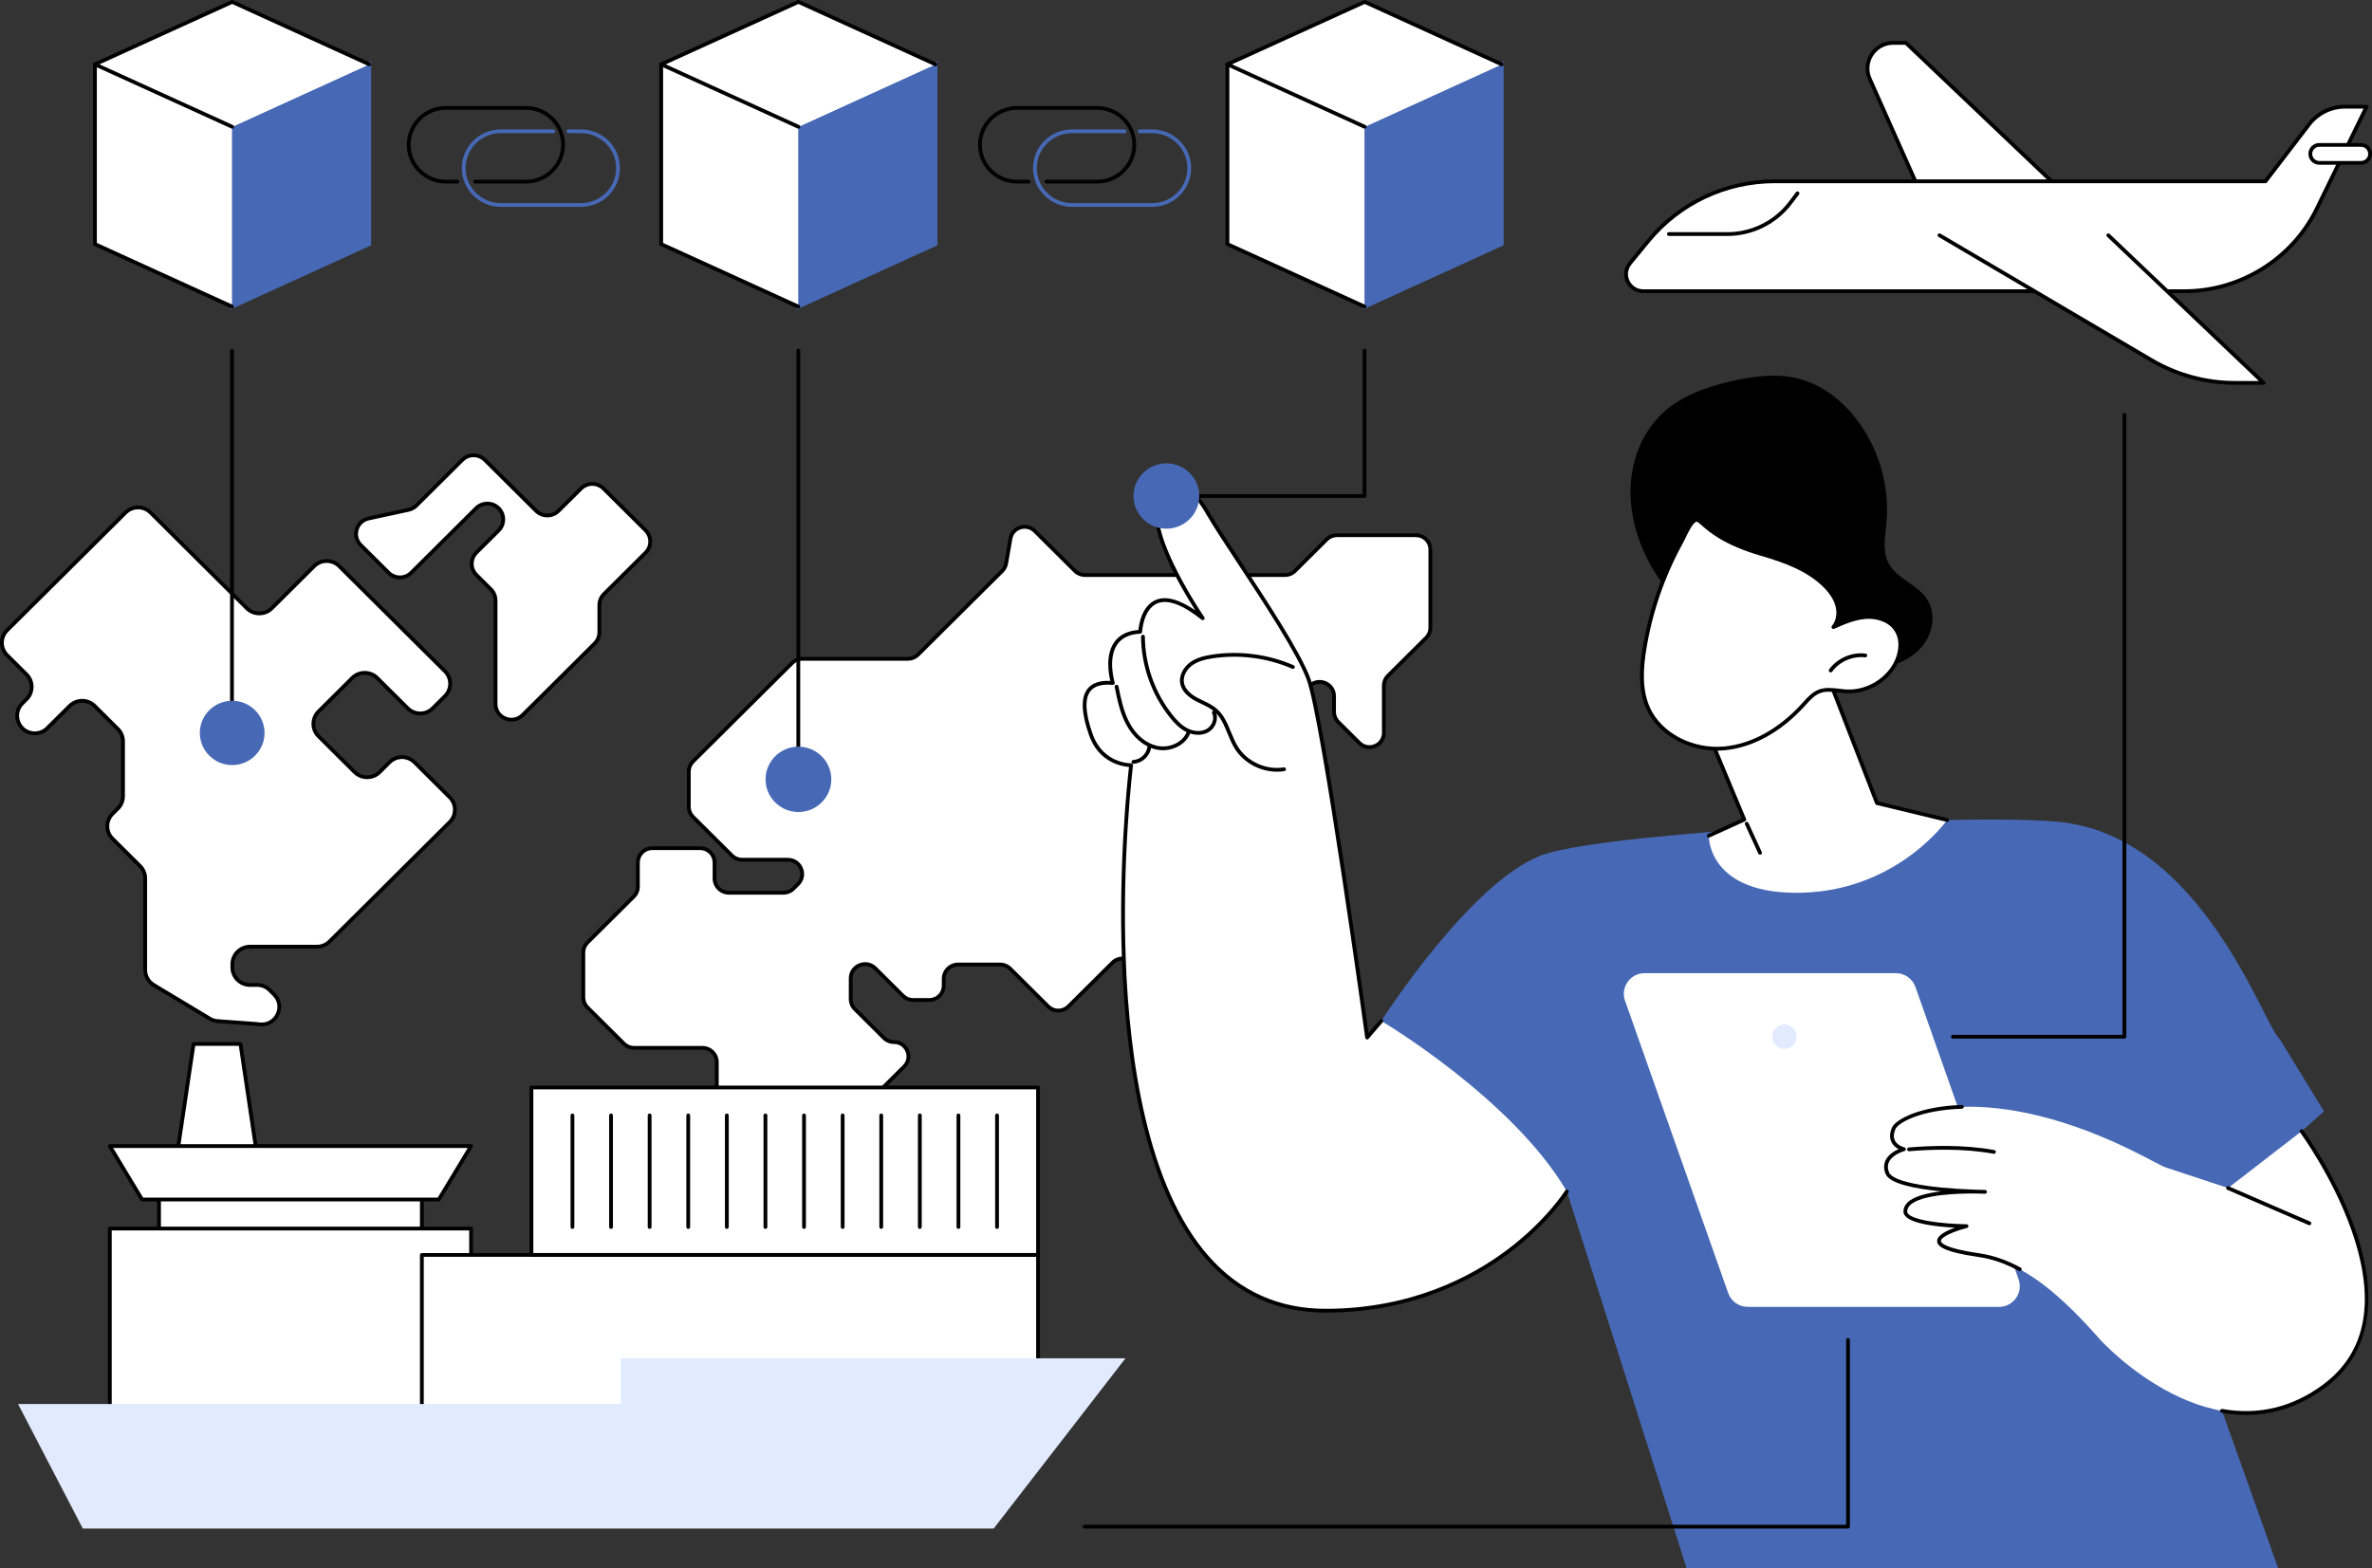 <svg width="502" height="332" viewBox="0 0 502 332" fill="none" xmlns="http://www.w3.org/2000/svg">
<rect x="0" y="0" width="502" height="332" fill="#333333" stroke="none"/>
<g clip-path="url(#clip0_258_3990)">
<path d="M299.669 113.295H282.929C282.122 113.295 281.347 113.615 280.777 114.183L274.08 120.839C273.509 121.407 272.735 121.726 271.926 121.726H229.632C228.825 121.726 228.049 121.407 227.48 120.839L218.996 112.407C217.251 110.672 214.261 111.614 213.843 114.032L212.94 119.25C212.834 119.867 212.536 120.434 212.093 120.877L194.292 138.569C193.721 139.137 192.947 139.456 192.14 139.456H169.795C168.988 139.456 168.212 139.776 167.641 140.344L146.664 161.192C146.093 161.76 145.772 162.529 145.772 163.331V170.78C145.772 171.582 146.093 172.353 146.664 172.921L154.898 181.105C155.47 181.673 156.244 181.992 157.05 181.992H166.717C169.43 181.992 170.788 185.252 168.869 187.159L167.929 188.093C167.358 188.661 166.584 188.979 165.777 188.979H154.265C152.584 188.979 151.22 187.624 151.22 185.953V182.573C151.22 180.902 149.857 179.547 148.176 179.547H138.044C136.362 179.547 134.999 180.902 134.999 182.573V187.673C134.999 188.474 134.678 189.245 134.106 189.812L124.343 199.516C123.771 200.084 123.45 200.853 123.45 201.655V211.132C123.45 211.934 123.771 212.705 124.343 213.271L132.049 220.931C132.621 221.498 133.394 221.818 134.201 221.818H148.654C150.335 221.818 151.699 223.173 151.699 224.844V231.524C151.699 232.326 152.02 233.097 152.589 233.663L158.761 239.797C159.332 240.364 159.653 241.134 159.653 241.936V258.748C159.653 260.419 161.017 261.774 162.698 261.774H166.96C167.767 261.774 168.543 261.455 169.112 260.887L183.629 246.458C184.2 245.89 184.521 245.121 184.521 244.319V233.813C184.521 233.011 184.843 232.24 185.414 231.673L191.363 225.76C193.281 223.853 191.923 220.593 189.209 220.593C188.402 220.593 187.626 220.274 187.057 219.706L180.931 213.618C180.36 213.05 180.038 212.28 180.038 211.477V207.11C180.038 204.414 183.318 203.064 185.237 204.969L191.098 210.795C191.669 211.362 192.443 211.682 193.252 211.682H196.678C198.359 211.682 199.723 210.327 199.723 208.656V207.197C199.723 205.526 201.086 204.171 202.767 204.171H211.642C212.449 204.171 213.224 204.49 213.796 205.058L221.823 213.037C223.012 214.218 224.941 214.218 226.129 213.037L235.444 203.779C236.632 202.598 238.561 202.598 239.75 203.779L248.48 212.456C250.399 214.363 253.679 213.013 253.679 210.316V205.074C253.679 204.273 254 203.502 254.571 202.935L280.029 177.633C280.6 177.065 280.921 176.296 280.921 175.492V163.003C280.921 161.332 279.558 159.977 277.877 159.977H273.246C271.565 159.977 270.201 158.622 270.201 156.951V153.37C270.201 152.568 270.523 151.797 271.094 151.231L277.132 145.229C279.05 143.322 282.331 144.672 282.331 147.368V150.686C282.331 151.488 282.652 152.259 283.223 152.827L287.679 157.256C289.597 159.162 292.877 157.813 292.877 155.115V145.158C292.877 144.357 293.198 143.585 293.77 143.018L301.828 135.008C302.4 134.44 302.721 133.671 302.721 132.867V116.316C302.721 114.645 301.358 113.29 299.676 113.29L299.669 113.295Z" fill="white"/>
<path d="M166.962 262.173H162.7C160.8 262.173 159.254 260.636 159.254 258.748V241.936C159.254 241.233 158.978 240.575 158.48 240.078L152.309 233.944C151.657 233.296 151.299 232.436 151.299 231.522V224.842C151.299 223.394 150.115 222.215 148.656 222.215H134.203C133.282 222.215 132.416 221.858 131.767 221.212L124.06 213.552C123.409 212.905 123.051 212.045 123.051 211.13V201.653C123.051 200.738 123.409 199.879 124.06 199.231L133.824 189.527C134.324 189.03 134.598 188.371 134.598 187.669V182.569C134.598 180.681 136.144 179.144 138.044 179.144H148.176C150.076 179.144 151.622 180.681 151.622 182.569V185.949C151.622 187.397 152.807 188.576 154.265 188.576H165.778C166.484 188.576 167.147 188.302 167.647 187.807L168.587 186.872C169.357 186.107 169.576 185.011 169.16 184.01C168.744 183.01 167.807 182.388 166.718 182.388H157.051C156.131 182.388 155.266 182.032 154.614 181.384L146.38 173.201C145.728 172.553 145.371 171.693 145.371 170.779V163.329C145.371 162.415 145.728 161.555 146.38 160.908L167.356 140.059C168.008 139.411 168.873 139.055 169.793 139.055H192.139C192.845 139.055 193.508 138.781 194.008 138.286L211.808 120.594C212.197 120.208 212.451 119.72 212.544 119.183L213.447 113.965C213.67 112.679 214.55 111.675 215.8 111.282C217.052 110.886 218.352 111.202 219.279 112.125L227.763 120.558C228.254 121.046 228.935 121.327 229.632 121.327H271.927C272.633 121.327 273.296 121.053 273.796 120.558L280.491 113.901C281.143 113.254 282.008 112.898 282.928 112.898H299.668C301.568 112.898 303.114 114.435 303.114 116.323V132.874C303.114 133.789 302.756 134.649 302.104 135.296L294.046 143.306C293.546 143.803 293.272 144.462 293.272 145.164V155.12C293.272 156.532 292.456 157.744 291.145 158.284C289.833 158.825 288.393 158.54 287.389 157.542L282.933 153.114C282.282 152.466 281.924 151.606 281.924 150.692V147.374C281.924 146.29 281.3 145.362 280.292 144.946C279.286 144.532 278.182 144.75 277.412 145.516L271.374 151.517C270.875 152.014 270.6 152.673 270.6 153.375V156.956C270.6 158.404 271.784 159.583 273.243 159.583H277.873C279.774 159.583 281.32 161.12 281.32 163.008V175.497C281.32 176.412 280.962 177.272 280.31 177.919L254.853 203.222C254.353 203.719 254.079 204.378 254.079 205.08V210.319C254.079 211.731 253.263 212.944 251.95 213.485C250.638 214.026 249.2 213.741 248.194 212.743L239.463 204.066C238.965 203.569 238.301 203.296 237.594 203.296C236.888 203.296 236.225 203.57 235.725 204.066L226.411 213.324C225.759 213.971 224.894 214.327 223.974 214.327C223.054 214.327 222.187 213.969 221.537 213.324L213.509 205.345C213.009 204.849 212.347 204.576 211.64 204.576H202.766C201.309 204.576 200.123 205.753 200.123 207.202V208.661C200.123 210.55 198.577 212.086 196.676 212.086H193.25C192.33 212.086 191.465 211.731 190.814 211.083L184.952 205.258C184.182 204.492 183.078 204.274 182.072 204.688C181.066 205.102 180.44 206.032 180.44 207.115V211.482C180.44 212.184 180.716 212.843 181.214 213.34L187.34 219.428C187.84 219.926 188.503 220.198 189.209 220.198C190.629 220.198 191.85 221.009 192.392 222.313C192.936 223.617 192.65 225.049 191.646 226.047L185.697 231.959C185.197 232.456 184.923 233.115 184.923 233.817V244.323C184.923 245.237 184.566 246.097 183.914 246.745L169.397 261.173C168.746 261.821 167.88 262.177 166.96 262.177L166.962 262.173ZM138.042 179.942C136.585 179.942 135.399 181.12 135.399 182.569V187.669C135.399 188.583 135.041 189.443 134.39 190.091L124.626 199.795C124.128 200.29 123.852 200.951 123.852 201.653V211.13C123.852 211.832 124.128 212.491 124.626 212.988L132.332 220.648C132.831 221.145 133.495 221.417 134.202 221.417H148.654C150.555 221.417 152.101 222.953 152.101 224.842V231.522C152.101 232.224 152.376 232.883 152.875 233.38L159.046 239.514C159.698 240.161 160.055 241.021 160.055 241.936V258.748C160.055 260.195 161.24 261.375 162.698 261.375H166.96C167.667 261.375 168.329 261.101 168.83 260.605L183.346 246.177C183.844 245.682 184.12 245.021 184.12 244.319V233.813C184.12 232.899 184.478 232.039 185.13 231.391L191.078 225.479C191.848 224.713 192.068 223.616 191.651 222.616C191.235 221.616 190.299 220.994 189.211 220.994C188.291 220.994 187.424 220.638 186.774 219.991L180.648 213.902C179.997 213.255 179.639 212.395 179.639 211.48V207.114C179.639 205.702 180.455 204.488 181.767 203.948C183.08 203.407 184.52 203.692 185.524 204.69L191.385 210.515C191.885 211.012 192.548 211.284 193.254 211.284H196.68C198.137 211.284 199.323 210.107 199.323 208.657V207.199C199.323 205.31 200.869 203.774 202.769 203.774H211.644C212.564 203.774 213.429 204.129 214.081 204.777L222.108 212.756C222.609 213.253 223.271 213.525 223.978 213.525C224.684 213.525 225.347 213.251 225.847 212.756L235.161 203.498C235.813 202.85 236.678 202.495 237.598 202.495C238.518 202.495 239.383 202.852 240.035 203.498L248.765 212.175C249.536 212.941 250.64 213.159 251.646 212.745C252.651 212.331 253.277 211.401 253.277 210.317V205.078C253.277 204.164 253.635 203.304 254.287 202.656L279.744 177.353C280.243 176.856 280.518 176.198 280.518 175.496V163.007C280.518 161.559 279.334 160.38 277.875 160.38H273.244C271.344 160.38 269.798 158.843 269.798 156.954V153.373C269.798 152.459 270.156 151.599 270.808 150.951L276.846 144.95C277.852 143.952 279.29 143.667 280.602 144.208C281.915 144.748 282.731 145.96 282.731 147.374V150.692C282.731 151.394 283.006 152.052 283.505 152.549L287.96 156.978C288.73 157.744 289.835 157.961 290.84 157.548C291.846 157.134 292.472 156.203 292.472 155.122V145.166C292.472 144.251 292.83 143.39 293.482 142.744L301.54 134.734C302.039 134.237 302.314 133.578 302.314 132.876V116.325C302.314 114.877 301.13 113.698 299.671 113.698H282.931C282.225 113.698 281.562 113.972 281.062 114.467L274.367 121.124C273.715 121.771 272.85 122.127 271.93 122.127H229.636C228.729 122.127 227.84 121.761 227.199 121.124L218.715 112.691C218.003 111.984 217.005 111.741 216.047 112.045C215.086 112.348 214.413 113.118 214.241 114.103L213.338 119.32C213.217 120.023 212.885 120.659 212.378 121.162L194.577 138.854C193.926 139.502 193.06 139.857 192.141 139.857H169.795C169.089 139.857 168.426 140.131 167.926 140.627L146.95 161.475C146.451 161.972 146.176 162.631 146.176 163.333V170.782C146.176 171.484 146.451 172.143 146.95 172.64L155.184 180.824C155.682 181.319 156.346 181.593 157.053 181.593H166.719C168.14 181.593 169.361 182.404 169.905 183.708C170.449 185.013 170.162 186.444 169.158 187.442L168.218 188.376C167.566 189.024 166.701 189.38 165.781 189.38H154.269C152.369 189.38 150.823 187.843 150.823 185.954V182.575C150.823 181.125 149.638 179.948 148.18 179.948H138.048L138.042 179.942Z" fill="black"/>
<path d="M95.177 168.77L87.72 161.359C86.262 159.91 83.894 159.91 82.436 161.359L80.338 163.444C78.88 164.893 76.514 164.893 75.054 163.444L67.423 155.857C65.964 154.407 65.964 152.054 67.423 150.605L74.552 143.518C76.011 142.069 78.378 142.069 79.837 143.518L86.294 149.937C87.753 151.387 90.12 151.387 91.579 149.937L94.178 147.354C95.636 145.904 95.636 143.553 94.178 142.101L71.783 119.843C70.325 118.393 67.957 118.393 66.499 119.843L57.524 128.763C56.066 130.213 53.698 130.213 52.24 128.763L31.858 108.506C30.4 107.056 28.034 107.056 26.574 108.506L1.496 133.433C0.038 134.883 0.038 137.236 1.496 138.685L5.607 142.771C7.065 144.22 7.065 146.573 5.607 148.023L4.731 148.894C2.376 151.234 4.044 155.233 7.372 155.233C8.363 155.233 9.314 154.841 10.013 154.144L14.748 149.438C16.206 147.989 18.572 147.989 20.032 149.438L24.935 154.311C25.636 155.008 26.03 155.953 26.03 156.936V168.533C26.03 169.518 25.636 170.463 24.935 171.158L23.807 172.279C22.349 173.729 22.349 176.08 23.807 177.531L29.631 183.32C30.332 184.017 30.727 184.962 30.727 185.945V205.321C30.727 206.622 31.411 207.827 32.53 208.5L44.387 215.626C44.891 215.929 45.459 216.108 46.045 216.152L54.211 216.752L54.928 216.836C58.448 217.248 60.514 213.012 58.008 210.523L57.068 209.588C56.367 208.892 55.416 208.5 54.426 208.5H52.917C50.852 208.5 49.181 206.836 49.181 204.786V204.109C49.181 202.059 50.852 200.396 52.917 200.396H67.092C68.083 200.396 69.034 200.004 69.735 199.307L95.178 174.019C96.637 172.569 96.637 170.218 95.178 168.767L95.177 168.77Z" fill="white"/>
<path d="M55.387 217.266C55.221 217.266 55.053 217.257 54.881 217.237L54.164 217.153L46.014 216.553C45.368 216.506 44.733 216.304 44.178 215.971L32.321 208.844C31.088 208.104 30.324 206.756 30.324 205.325V185.949C30.324 185.064 29.977 184.233 29.347 183.605L23.523 177.816C21.909 176.212 21.909 173.603 23.523 172L24.651 170.878C25.28 170.253 25.627 169.42 25.627 168.534V156.938C25.627 156.053 25.28 155.222 24.651 154.594L19.748 149.721C18.448 148.429 16.331 148.429 15.031 149.721L10.296 154.427C9.515 155.204 8.475 155.632 7.37 155.632C5.666 155.632 4.2 154.659 3.546 153.092C2.893 151.526 3.238 149.808 4.444 148.609L5.321 147.738C6.62 146.447 6.62 144.344 5.321 143.05L1.21 138.967C0.429 138.19 -0.002 137.158 -0.002 136.058C-0.002 134.959 0.429 133.927 1.21 133.15L26.288 108.225C27.069 107.448 28.108 107.02 29.214 107.02C30.32 107.02 31.359 107.448 32.14 108.225L52.521 128.482C53.821 129.774 55.937 129.774 57.238 128.482L66.213 119.562C67.826 117.958 70.453 117.96 72.065 119.562L94.46 141.82C96.073 143.424 96.073 146.033 94.46 147.637L91.859 150.222C91.077 150.998 90.039 151.426 88.933 151.426C87.826 151.426 86.788 150.998 86.007 150.222L79.549 143.803C78.919 143.177 78.081 142.833 77.19 142.833C76.3 142.833 75.462 143.177 74.832 143.803L67.702 150.889C66.403 152.181 66.403 154.284 67.702 155.576L75.336 163.163C76.635 164.454 78.751 164.456 80.051 163.163L82.148 161.078C83.761 159.474 86.386 159.474 88 161.078L95.456 168.489C97.07 170.093 97.07 172.704 95.456 174.305L70.013 199.594C69.232 200.37 68.192 200.798 67.087 200.798H52.912C51.074 200.798 49.577 202.286 49.577 204.113V204.788C49.577 206.615 51.074 208.102 52.912 208.102H54.421C55.528 208.102 56.566 208.53 57.347 209.307L58.287 210.241C59.552 211.499 59.866 213.344 59.085 214.944C58.38 216.39 56.961 217.264 55.382 217.264L55.387 217.266ZM17.391 147.952C18.45 147.952 19.511 148.353 20.317 149.155L25.22 154.028C26.001 154.805 26.432 155.837 26.432 156.936V168.533C26.432 169.632 26.001 170.664 25.22 171.441L24.092 172.562C23.462 173.188 23.116 174.021 23.116 174.906C23.116 175.791 23.462 176.624 24.092 177.25L29.917 183.039C30.698 183.816 31.129 184.848 31.129 185.947V205.323C31.129 206.475 31.746 207.562 32.739 208.159L44.596 215.285C45.043 215.553 45.554 215.715 46.074 215.753L54.241 216.353L54.976 216.439C56.712 216.638 57.866 215.617 58.366 214.592C58.866 213.567 58.959 212.032 57.723 210.804L56.783 209.869C56.163 209.253 55.303 208.899 54.425 208.899H52.916C50.634 208.899 48.778 207.054 48.778 204.786V204.111C48.778 201.843 50.634 199.998 52.916 199.998H67.091C67.982 199.998 68.82 199.654 69.449 199.028L94.892 173.739C96.192 172.448 96.192 170.345 94.892 169.052L87.436 161.64C86.136 160.349 84.019 160.349 82.719 161.64L80.622 163.725C79.841 164.501 78.802 164.93 77.696 164.93C76.59 164.93 75.551 164.501 74.77 163.725L67.136 156.138C65.523 154.534 65.523 151.925 67.136 150.322L74.266 143.235C75.047 142.459 76.086 142.031 77.192 142.031C78.298 142.031 79.337 142.459 80.118 143.235L86.576 149.654C87.206 150.28 88.044 150.625 88.934 150.625C89.825 150.625 90.663 150.28 91.293 149.654L93.894 147.069C95.193 145.777 95.193 143.674 93.894 142.383L71.499 120.124C70.199 118.832 68.084 118.832 66.782 120.124L57.807 129.045C56.192 130.648 53.567 130.647 51.956 129.045L31.574 108.787C30.274 107.495 28.159 107.495 26.859 108.787L1.78 133.714C1.15 134.34 0.803 135.173 0.803 136.058C0.803 136.944 1.15 137.776 1.78 138.402L5.89 142.486C7.504 144.09 7.504 146.7 5.89 148.302L5.014 149.173C4.043 150.138 3.765 151.523 4.291 152.785C4.817 154.048 5.998 154.832 7.372 154.832C8.263 154.832 9.101 154.487 9.731 153.861L14.465 149.155C15.272 148.353 16.333 147.952 17.391 147.952Z" fill="black"/>
<path d="M136.632 112.27L127.715 103.408C126.403 102.104 124.275 102.104 122.962 103.408L118.207 108.134C116.895 109.438 114.767 109.438 113.454 108.134L102.603 97.349C101.29 96.044 99.162 96.044 97.85 97.349L88.121 107.018C87.665 107.472 87.088 107.784 86.46 107.92L78.009 109.749C75.411 110.311 74.468 113.506 76.347 115.375L82.258 121.249C83.57 122.553 85.699 122.553 87.011 121.249L100.765 107.579C102.077 106.274 104.205 106.274 105.518 107.579C106.83 108.883 106.83 110.999 105.518 112.303L100.819 116.973C99.507 118.277 99.507 120.393 100.819 121.697L103.886 124.745C104.516 125.371 104.87 126.222 104.87 127.107V148.999C104.87 151.974 108.489 153.466 110.607 151.361L125.863 136.198C126.492 135.572 126.847 134.721 126.847 133.836V128.103C126.847 127.218 127.201 126.367 127.83 125.741L136.632 116.993C137.944 115.688 137.944 113.573 136.632 112.269V112.27Z" fill="white"/>
<path d="M108.254 152.751C107.766 152.751 107.27 152.655 106.79 152.457C105.357 151.867 104.466 150.543 104.466 149.001V127.109C104.466 126.323 104.158 125.585 103.599 125.03L100.533 121.982C99.823 121.276 99.43 120.336 99.43 119.337C99.43 118.337 99.821 117.399 100.533 116.692L105.231 112.022C105.79 111.467 106.098 110.728 106.098 109.943C106.098 109.157 105.79 108.419 105.231 107.864C104.673 107.309 103.93 107.002 103.139 107.002C102.349 107.002 101.606 107.309 101.048 107.864L87.294 121.534C85.826 122.991 83.441 122.992 81.971 121.534L76.061 115.659C75.073 114.676 74.718 113.295 75.112 111.962C75.506 110.629 76.555 109.656 77.923 109.36L86.374 107.532C86.929 107.412 87.436 107.136 87.838 106.737L97.567 97.067C99.034 95.609 101.422 95.609 102.889 97.067L113.741 107.853C114.299 108.408 115.042 108.715 115.833 108.715C116.623 108.715 117.366 108.408 117.924 107.853L122.679 103.127C124.147 101.67 126.532 101.67 128.002 103.127L136.918 111.989C137.629 112.695 138.021 113.635 138.021 114.634C138.021 115.634 137.63 116.572 136.918 117.279L128.117 126.028C127.558 126.583 127.25 127.321 127.25 128.107V133.84C127.25 134.839 126.859 135.777 126.147 136.485L110.891 151.646C110.161 152.372 109.223 152.751 108.254 152.751ZM103.139 106.202C104.145 106.202 105.089 106.59 105.801 107.298C106.511 108.003 106.903 108.943 106.903 109.943C106.903 110.942 106.513 111.88 105.801 112.588L101.102 117.258C100.544 117.813 100.235 118.551 100.235 119.337C100.235 120.122 100.544 120.861 101.102 121.416L104.169 124.464C104.879 125.169 105.271 126.109 105.271 127.109V149.001C105.271 150.213 105.97 151.254 107.098 151.719C108.225 152.183 109.46 151.938 110.324 151.08L125.58 135.919C126.138 135.363 126.447 134.625 126.447 133.84V128.107C126.447 127.107 126.837 126.169 127.549 125.462L136.351 116.713C136.909 116.158 137.218 115.42 137.218 114.634C137.218 113.849 136.909 113.11 136.351 112.555L127.434 103.693C126.281 102.546 124.402 102.546 123.249 103.693L118.494 108.419C117.784 109.125 116.838 109.515 115.833 109.515C114.827 109.515 113.883 109.126 113.171 108.419L102.32 97.633C101.761 97.078 101.018 96.772 100.228 96.772C99.438 96.772 98.695 97.078 98.136 97.633L88.407 107.303C87.896 107.811 87.254 108.159 86.547 108.314L78.096 110.142C77.021 110.375 76.196 111.14 75.886 112.189C75.575 113.237 75.855 114.324 76.632 115.097L82.543 120.971C83.696 122.118 85.573 122.118 86.728 120.971L100.482 107.301C101.192 106.596 102.137 106.206 103.143 106.206L103.139 106.202Z" fill="black"/>
<path d="M49.095 155.205C48.872 155.205 48.693 155.028 48.693 154.806V74.212C48.693 73.991 48.874 73.813 49.095 73.813C49.316 73.813 49.496 73.991 49.496 74.212V154.806C49.496 155.028 49.318 155.205 49.095 155.205Z" fill="black"/>
<path d="M53.699 159.679C56.216 157.177 56.216 153.119 53.699 150.617C51.181 148.115 47.099 148.115 44.581 150.617C42.063 153.119 42.063 157.177 44.581 159.679C47.099 162.181 51.181 162.181 53.699 159.679Z" fill="#4769B5"/>
<path d="M49.14 161.954C45.363 161.954 42.291 158.901 42.291 155.147C42.291 151.394 45.363 148.341 49.14 148.341C52.916 148.341 55.988 151.394 55.988 155.147C55.988 158.901 52.916 161.954 49.14 161.954ZM49.14 149.139C45.807 149.139 43.094 151.835 43.094 155.147C43.094 158.46 45.807 161.156 49.14 161.156C52.473 161.156 55.185 158.46 55.185 155.147C55.185 151.835 52.473 149.139 49.14 149.139Z" fill="#4769B5"/>
<path d="M168.954 167.304C168.732 167.304 168.553 167.127 168.553 166.905V74.212C168.553 73.991 168.732 73.813 168.954 73.813C169.177 73.813 169.356 73.991 169.356 74.212V166.905C169.356 167.127 169.177 167.304 168.954 167.304Z" fill="black"/>
<path d="M175.451 166.026C176.031 162.475 173.605 159.128 170.031 158.552C166.458 157.975 163.091 160.387 162.511 163.938C161.931 167.49 164.358 170.836 167.931 171.413C171.504 171.989 174.871 169.578 175.451 166.026Z" fill="#4769B5"/>
<path d="M168.976 171.889C165.139 171.889 162.018 168.787 162.018 164.973C162.018 161.16 165.139 158.057 168.976 158.057C172.812 158.057 175.934 161.16 175.934 164.973C175.934 168.787 172.812 171.889 168.976 171.889ZM168.976 158.857C165.582 158.857 162.823 161.601 162.823 164.973C162.823 168.346 165.582 171.089 168.976 171.089C172.369 171.089 175.129 168.346 175.129 164.973C175.129 161.601 172.369 158.857 168.976 158.857Z" fill="#4769B5"/>
<path d="M288.771 105.4H248.346C248.123 105.4 247.944 105.222 247.944 105.001C247.944 104.78 248.123 104.602 248.346 104.602H288.369V74.212C288.369 73.991 288.548 73.813 288.771 73.813C288.994 73.813 289.173 73.991 289.173 74.212V105.001C289.173 105.222 288.994 105.4 288.771 105.4Z" fill="black"/>
<path d="M78.141 51.676L49.139 64.894V26.839L78.141 13.619V51.676Z" fill="#4769B5"/>
<path d="M48.737 65.518V26.584L78.543 12.997V51.932L48.737 65.518ZM49.54 27.095V64.272L77.738 51.418V14.242L49.54 27.095Z" fill="#4769B5"/>
<path d="M49.095 64.894L20.095 51.676V13.619L49.095 26.839V64.894Z" fill="white"/>
<path d="M49.139 0.399L20.095 13.619L49.139 26.839L78.141 13.619L49.139 0.399Z" fill="white"/>
<path d="M49.095 64.894L20.095 51.676V13.619L49.095 64.894Z" fill="white"/>
<path d="M49.095 65.295C49.039 65.295 48.982 65.284 48.927 65.259L19.925 52.039C19.783 51.973 19.691 51.832 19.691 51.676V13.619C19.691 13.398 19.87 13.22 20.093 13.22C20.316 13.22 20.494 13.398 20.494 13.619V51.418L49.261 64.531C49.464 64.624 49.552 64.862 49.459 65.061C49.391 65.208 49.245 65.293 49.093 65.293L49.095 65.295Z" fill="black"/>
<path d="M78.141 13.619L49.139 0.399L20.095 13.619L49.139 26.839L78.141 13.619Z" fill="white"/>
<path d="M49.139 27.238C49.083 27.238 49.026 27.228 48.973 27.202L19.927 13.982C19.785 13.917 19.691 13.775 19.691 13.619C19.691 13.463 19.783 13.322 19.927 13.256L48.971 0.036C49.077 -0.013 49.199 -0.011 49.305 0.036L78.308 13.256C78.51 13.349 78.598 13.587 78.505 13.786C78.412 13.988 78.174 14.075 77.972 13.982L49.139 0.838L21.06 13.619L49.307 26.477C49.51 26.569 49.597 26.805 49.506 27.006C49.438 27.153 49.292 27.24 49.141 27.24L49.139 27.238Z" fill="black"/>
<path d="M197.978 51.676L168.976 64.894V26.839L197.978 13.619V51.676Z" fill="#4769B5"/>
<path d="M168.574 65.518V26.584L198.38 12.997V51.932L168.574 65.518ZM169.377 27.095V64.272L197.575 51.418V14.242L169.377 27.095Z" fill="#4769B5"/>
<path d="M168.934 64.894L139.932 51.676V13.619L168.934 26.839V64.894Z" fill="white"/>
<path d="M168.976 0.399L139.932 13.619L168.976 26.839L197.978 13.619L168.976 0.399Z" fill="white"/>
<path d="M168.934 64.894L139.932 51.676V13.619L168.934 64.894Z" fill="white"/>
<path d="M168.934 65.295C168.878 65.295 168.821 65.284 168.766 65.259L139.764 52.039C139.622 51.973 139.53 51.832 139.53 51.676V13.619C139.53 13.398 139.709 13.22 139.932 13.22C140.155 13.22 140.333 13.398 140.333 13.619V51.418L169.102 64.531C169.305 64.624 169.392 64.862 169.299 65.061C169.232 65.208 169.086 65.293 168.934 65.293V65.295Z" fill="black"/>
<path d="M197.978 13.619L168.976 0.399L139.932 13.619L168.976 26.839L197.978 13.619Z" fill="white"/>
<path d="M168.976 27.238C168.92 27.238 168.863 27.228 168.81 27.202L139.766 13.982C139.623 13.917 139.53 13.775 139.53 13.619C139.53 13.463 139.622 13.322 139.766 13.256L168.808 0.036C168.914 -0.013 169.036 -0.011 169.142 0.036L198.145 13.256C198.347 13.349 198.435 13.587 198.342 13.786C198.249 13.988 198.011 14.075 197.809 13.982L168.976 0.838L140.897 13.619L169.144 26.477C169.347 26.569 169.434 26.805 169.343 27.006C169.276 27.153 169.129 27.24 168.978 27.24L168.976 27.238Z" fill="black"/>
<path d="M317.815 51.676L288.812 64.894V26.839L317.815 13.619V51.676Z" fill="#4769B5"/>
<path d="M288.411 65.518V26.584L318.217 12.997V51.932L288.411 65.518ZM289.216 27.095V64.272L317.413 51.418V14.242L289.216 27.095Z" fill="#4769B5"/>
<path d="M288.771 64.894L259.769 51.676V13.619L288.771 26.839V64.894Z" fill="white"/>
<path d="M288.813 0.399L259.769 13.619L288.813 26.839L317.815 13.619L288.813 0.399Z" fill="white"/>
<path d="M288.771 64.894L259.769 51.676V13.619L288.771 64.894Z" fill="white"/>
<path d="M288.771 65.295C288.715 65.295 288.658 65.284 288.603 65.259L259.601 52.039C259.458 51.973 259.367 51.832 259.367 51.676V13.619C259.367 13.398 259.548 13.22 259.769 13.22C259.99 13.22 260.17 13.398 260.17 13.619V51.418L288.937 64.531C289.14 64.624 289.227 64.862 289.134 65.061C289.067 65.208 288.921 65.293 288.769 65.293L288.771 65.295Z" fill="black"/>
<path d="M317.815 13.619L288.813 0.399L259.769 13.619L288.813 26.839L317.815 13.619Z" fill="white"/>
<path d="M288.813 27.238C288.756 27.238 288.7 27.228 288.647 27.202L259.603 13.982C259.46 13.917 259.367 13.775 259.367 13.619C259.367 13.463 259.458 13.322 259.603 13.256L288.647 0.036C288.753 -0.013 288.875 -0.011 288.981 0.036L317.983 13.256C318.186 13.349 318.274 13.587 318.18 13.786C318.087 13.988 317.85 14.075 317.647 13.982L288.813 0.838L260.734 13.619L288.981 26.477C289.184 26.569 289.271 26.805 289.18 27.006C289.112 27.153 288.966 27.24 288.815 27.24L288.813 27.238Z" fill="black"/>
<path d="M111.314 38.846H100.545C100.322 38.846 100.143 38.668 100.143 38.447C100.143 38.225 100.324 38.048 100.545 38.048H111.314C115.421 38.048 118.762 34.728 118.762 30.646C118.762 26.564 115.421 23.244 111.314 23.244H94.348C90.241 23.244 86.901 26.564 86.901 30.646C86.901 34.728 90.241 38.048 94.348 38.048H96.801C97.024 38.048 97.203 38.225 97.203 38.447C97.203 38.668 97.024 38.846 96.801 38.846H94.348C89.799 38.846 86.098 35.167 86.098 30.646C86.098 26.125 89.799 22.445 94.348 22.445H111.314C115.863 22.445 119.565 26.125 119.565 30.646C119.565 35.167 115.863 38.846 111.314 38.846Z" fill="black"/>
<path d="M122.951 43.791H105.985C101.436 43.791 97.734 40.112 97.734 35.591C97.734 31.07 101.436 27.391 105.985 27.391H117.086C117.309 27.391 117.488 27.569 117.488 27.79C117.488 28.011 117.309 28.189 117.086 28.189H105.985C101.878 28.189 98.537 31.509 98.537 35.591C98.537 39.673 101.878 42.993 105.985 42.993H122.951C127.058 42.993 130.398 39.673 130.398 35.591C130.398 31.509 127.058 28.189 122.951 28.189H120.321C120.098 28.189 119.919 28.011 119.919 27.79C119.919 27.569 120.098 27.391 120.321 27.391H122.951C127.5 27.391 131.201 31.07 131.201 35.591C131.201 40.112 127.5 43.791 122.951 43.791Z" fill="#4769B5"/>
<path d="M232.205 38.846H221.436C221.213 38.846 221.034 38.668 221.034 38.447C221.034 38.225 221.215 38.048 221.436 38.048H232.205C236.31 38.048 239.652 34.728 239.652 30.646C239.652 26.564 236.312 23.244 232.205 23.244H215.239C211.134 23.244 207.791 26.564 207.791 30.646C207.791 34.728 211.132 38.048 215.239 38.048H217.692C217.915 38.048 218.093 38.225 218.093 38.447C218.093 38.668 217.915 38.846 217.692 38.846H215.239C210.69 38.846 206.988 35.167 206.988 30.646C206.988 26.125 210.69 22.445 215.239 22.445H232.205C236.754 22.445 240.455 26.125 240.455 30.646C240.455 35.167 236.754 38.846 232.205 38.846Z" fill="black"/>
<path d="M243.842 43.791H226.875C222.327 43.791 218.625 40.112 218.625 35.591C218.625 31.07 222.327 27.391 226.875 27.391H237.977C238.2 27.391 238.378 27.569 238.378 27.79C238.378 28.011 238.198 28.189 237.977 28.189H226.875C222.77 28.189 219.428 31.509 219.428 35.591C219.428 39.673 222.768 42.993 226.875 42.993H243.842C247.947 42.993 251.289 39.673 251.289 35.591C251.289 31.509 247.949 28.189 243.842 28.189H241.211C240.989 28.189 240.81 28.011 240.81 27.79C240.81 27.569 240.991 27.391 241.211 27.391H243.842C248.39 27.391 252.092 31.07 252.092 35.591C252.092 40.112 248.39 43.791 243.842 43.791Z" fill="#4769B5"/>
<path d="M356.955 332L331.602 252.213L292.334 216.118C292.334 216.118 311.92 185.445 327.216 180.719C342.512 175.994 416.431 172.108 435.635 173.966C466.092 176.911 478.986 217.066 482.507 220.002L491.844 235.265L458.251 264.96L482.15 332H356.954H356.955Z" fill="#4769B5"/>
<path d="M293.643 237.102C293.466 237.102 293.302 236.985 293.255 236.805L288.974 220.66C288.918 220.446 289.046 220.228 289.261 220.172C289.476 220.116 289.695 220.243 289.752 220.457L294.032 236.602C294.089 236.816 293.961 237.033 293.746 237.09C293.711 237.099 293.676 237.102 293.643 237.102Z" fill="black"/>
<path d="M276.907 143.676C280.043 152.011 289.332 219.63 289.332 219.63L292.335 216.116C292.335 216.116 320.116 232.596 331.603 252.211C331.603 252.211 315.816 277.418 280.589 277.454C224.811 277.512 239.386 161.971 239.386 161.971C239.386 161.971 233.22 162.159 230.868 155.523C228.515 148.887 228.841 143.948 235.518 144.576C235.518 144.576 232.28 134.155 241.299 133.731C241.299 133.731 241.889 120.786 254.542 130.866C254.542 130.866 238.16 106.944 247.921 104.304C250.605 103.579 251.964 102.272 255.82 108.96C259.675 115.647 273.771 135.34 276.905 143.673L276.907 143.676Z" fill="white"/>
<path d="M280.548 277.855C270.454 277.855 261.965 274.06 255.313 266.576C241.939 251.529 238.218 223.861 237.449 203.298C236.688 182.917 238.595 165.302 238.939 162.355C237.414 162.241 232.532 161.417 230.491 155.659C228.823 150.955 228.708 147.642 230.148 145.81C231.106 144.589 232.734 144.028 234.987 144.141C234.627 142.671 233.899 138.647 235.828 135.919C236.902 134.398 238.617 133.538 240.93 133.359C241.05 132.154 241.651 128.321 244.5 127.04C246.634 126.08 249.476 126.808 252.972 129.204C249.954 124.471 242.71 112.209 244.794 106.596C245.302 105.228 246.32 104.33 247.821 103.923C248.087 103.851 248.341 103.773 248.585 103.698C251.117 102.918 252.718 102.771 256.173 108.767C257.422 110.932 259.749 114.469 262.445 118.564C268.109 127.169 275.156 137.876 277.286 143.54C280.243 151.401 288.461 210.363 289.611 218.694L292.031 215.862C292.176 215.693 292.429 215.673 292.597 215.816C292.765 215.96 292.787 216.212 292.643 216.379L289.64 219.893C289.538 220.013 289.374 220.062 289.222 220.018C289.071 219.975 288.958 219.846 288.936 219.688C288.843 219.013 279.616 152.016 276.533 143.819C274.434 138.239 267.412 127.571 261.77 119.001C259.066 114.896 256.734 111.351 255.474 109.165C252.168 103.432 250.907 103.82 248.821 104.462C248.569 104.54 248.306 104.622 248.029 104.696C246.776 105.035 245.964 105.747 245.546 106.873C243.129 113.379 254.759 130.476 254.875 130.648C254.987 130.812 254.963 131.033 254.817 131.167C254.671 131.301 254.448 131.309 254.293 131.185C250.21 127.932 247.027 126.78 244.832 127.769C241.958 129.059 241.708 133.709 241.704 133.756C241.695 133.963 241.529 134.128 241.321 134.137C239.09 134.242 237.464 134.997 236.487 136.379C234.366 139.38 235.89 144.416 235.905 144.465C235.945 144.592 235.918 144.732 235.832 144.835C235.748 144.939 235.613 144.997 235.483 144.981C233.222 144.768 231.639 145.215 230.781 146.305C229.522 147.907 229.679 150.966 231.25 155.396C233.479 161.68 239.316 161.59 239.377 161.577C239.506 161.575 239.608 161.622 239.687 161.708C239.765 161.795 239.804 161.911 239.789 162.025C239.765 162.214 237.425 181.105 238.254 203.282C239.019 223.71 242.704 251.181 255.918 266.048C262.41 273.354 270.699 277.057 280.55 277.057H280.59C298.659 277.039 311.471 270.232 319.037 264.524C327.243 258.334 331.224 252.064 331.263 252.003C331.38 251.816 331.628 251.758 331.816 251.874C332.004 251.99 332.062 252.237 331.945 252.423C331.905 252.487 327.864 258.86 319.552 265.139C311.885 270.93 298.902 277.837 280.592 277.857H280.55L280.548 277.855Z" fill="black"/>
<path d="M270.257 163.359C266.725 163.359 263.209 161.499 261.329 158.507C260.692 157.491 260.229 156.361 259.78 155.267C259.051 153.493 258.365 151.817 257.005 150.637C256.22 149.957 255.28 149.507 254.286 149.03C253.868 148.83 253.435 148.622 253.017 148.399C251.168 147.403 250.082 146.182 249.793 144.772C249.417 142.94 250.538 141.171 251.816 140.231C253.24 139.184 254.977 138.805 256.491 138.573C262.282 137.682 268.424 138.48 273.789 140.826C273.992 140.915 274.085 141.151 273.995 141.352C273.906 141.554 273.67 141.646 273.466 141.557C268.24 139.273 262.257 138.493 256.615 139.362C255.198 139.58 253.577 139.93 252.294 140.873C251.221 141.662 250.275 143.125 250.58 144.61C250.88 146.065 252.278 147.091 253.4 147.695C253.8 147.911 254.224 148.114 254.634 148.308C255.634 148.787 256.668 149.28 257.533 150.033C259.035 151.338 259.793 153.181 260.523 154.964C260.959 156.027 261.41 157.125 262.01 158.083C264.002 161.254 267.986 163.05 271.695 162.442C271.914 162.408 272.121 162.555 272.157 162.773C272.194 162.99 272.044 163.195 271.825 163.232C271.305 163.315 270.779 163.357 270.253 163.357L270.257 163.359Z" fill="black"/>
<path d="M253.57 155.545C252.732 155.545 251.854 155.34 251.035 154.932C249.523 154.18 248.384 152.898 247.559 151.866C243.695 147.023 241.538 140.955 241.488 134.774C241.486 134.553 241.665 134.373 241.886 134.371H241.89C242.111 134.371 242.29 134.547 242.291 134.768C242.341 140.772 244.434 146.668 248.189 151.37C248.961 152.339 250.025 153.536 251.394 154.217C252.745 154.89 254.258 154.924 255.344 154.311C256.538 153.636 257.093 152.094 256.534 151.011C256.434 150.815 256.511 150.574 256.708 150.472C256.907 150.371 257.148 150.449 257.25 150.645C257.996 152.089 257.294 154.126 255.744 155.004C255.107 155.365 254.357 155.543 253.574 155.543L253.57 155.545Z" fill="black"/>
<path d="M246.114 158.81C245.632 158.81 245.145 158.759 244.665 158.651C242.122 158.079 239.809 156.138 238.32 153.331C237.004 150.851 236.449 148.096 235.912 145.432C235.868 145.216 236.009 145.006 236.228 144.962C236.445 144.917 236.657 145.059 236.701 145.276C237.227 147.885 237.77 150.583 239.032 152.959C240.412 155.561 242.529 157.353 244.844 157.872C247.494 158.469 250.33 157.132 251.168 154.893C251.245 154.687 251.477 154.58 251.685 154.658C251.893 154.734 251.999 154.964 251.922 155.171C251.104 157.359 248.671 158.812 246.116 158.812L246.114 158.81Z" fill="black"/>
<path d="M239.869 161.679C239.657 161.679 239.48 161.513 239.467 161.301C239.455 161.08 239.624 160.893 239.847 160.88C241.298 160.801 242.605 159.619 242.819 158.19C242.852 157.972 243.056 157.825 243.275 157.854C243.494 157.887 243.646 158.09 243.613 158.308C243.343 160.098 241.709 161.579 239.889 161.679C239.882 161.679 239.875 161.679 239.867 161.679H239.869Z" fill="black"/>
<path d="M369.899 276.647H423.061C426.091 276.647 428.214 273.671 427.212 270.829L405.374 208.928C404.755 207.175 403.092 206.003 401.223 206.003H348.061C345.031 206.003 342.908 208.979 343.91 211.821L365.748 273.722C366.367 275.475 368.03 276.647 369.899 276.647Z" fill="white"/>
<path d="M375.813 217.631C374.799 218.637 374.799 220.27 375.813 221.277C376.826 222.284 378.468 222.284 379.481 221.277C380.494 220.27 380.494 218.637 379.481 217.631C378.468 216.624 376.826 216.624 375.813 217.631Z" fill="#E2EAFF"/>
<path d="M402.951 243.267C402.951 243.267 399.299 242.478 400.754 238.9C402.062 235.68 420.929 227.939 453.337 244.608C456.645 246.308 459.623 247.872 462.312 249.307C459.895 257.538 454.306 273.256 444.524 283.637C436.92 275.045 428.637 267.115 418.82 265.698C401.48 263.194 416.19 259.555 416.19 259.555C416.19 259.555 403.24 259.415 403.24 256.455C403.24 252.518 413.704 252.202 418.147 252.246C419.353 252.287 420.106 252.295 420.106 252.295C420.106 252.295 419.343 252.257 418.147 252.246C413.224 252.079 400.613 251.358 399.421 248.341C397.937 244.582 402.951 243.269 402.951 243.269V243.267Z" fill="white"/>
<path d="M427.461 269.082C427.396 269.082 427.33 269.065 427.27 269.033C424.388 267.467 421.606 266.505 418.762 266.094C411.059 264.981 410.015 263.721 409.966 262.744C409.904 261.518 411.957 260.515 413.737 259.878C409.716 259.677 402.838 258.965 402.838 256.455C402.838 255.747 403.123 255.107 403.685 254.553C405.023 253.238 407.841 252.541 410.835 252.186C405.342 251.652 399.877 250.591 399.047 248.485C398.625 247.42 398.643 246.429 399.096 245.54C399.695 244.368 400.925 243.645 401.814 243.254C401.298 242.981 400.708 242.54 400.345 241.858C399.883 240.989 399.894 239.944 400.379 238.75C401.106 236.965 406.315 234.189 415.192 233.902C415.195 233.902 415.201 233.902 415.205 233.902C415.42 233.902 415.599 234.073 415.606 234.289C415.613 234.51 415.44 234.693 415.217 234.7C406.392 234.985 401.684 237.674 401.124 239.051C400.733 240.012 400.708 240.831 401.053 241.48C401.621 242.552 403.021 242.873 403.035 242.877C403.216 242.917 403.345 243.075 403.349 243.26C403.353 243.445 403.23 243.606 403.052 243.654C403.028 243.659 400.622 244.312 399.81 245.905C399.465 246.582 399.459 247.351 399.792 248.195C400.54 250.089 407.577 251.489 418.156 251.847C419.335 251.857 420.113 251.896 420.122 251.896C420.341 251.906 420.511 252.09 420.503 252.307C420.496 252.525 420.33 252.699 420.096 252.696C420.096 252.696 419.341 252.687 418.127 252.647C414.754 252.616 406.616 252.79 404.245 255.123C403.835 255.526 403.636 255.963 403.636 256.456C403.636 258.225 410.977 259.102 416.19 259.158C416.393 259.16 416.561 259.312 416.584 259.512C416.608 259.711 416.479 259.896 416.281 259.945C413.595 260.611 410.72 261.856 410.764 262.706C410.78 263.044 411.415 264.229 418.872 265.304C421.77 265.723 424.723 266.741 427.649 268.332C427.845 268.437 427.916 268.681 427.81 268.875C427.737 269.007 427.6 269.083 427.458 269.083L427.461 269.082Z" fill="black"/>
<path d="M421.986 244.241C421.962 244.241 421.937 244.24 421.913 244.234C415.575 243.069 408.701 243.3 404.05 243.697C403.82 243.721 403.634 243.552 403.616 243.334C403.596 243.115 403.76 242.921 403.981 242.903C408.681 242.5 415.636 242.268 422.059 243.45C422.278 243.49 422.422 243.699 422.382 243.917C422.345 244.109 422.178 244.243 421.988 244.243L421.986 244.241Z" fill="black"/>
<path d="M487.096 239.461C487.096 239.461 514.571 276.647 491.844 293.45C468.81 310.478 444.524 283.639 444.524 283.639L457.946 247.001L471.537 251.493L487.098 239.461H487.096Z" fill="white"/>
<path d="M475.342 299.508C473.652 299.508 471.934 299.353 470.189 299.045C469.97 299.007 469.824 298.798 469.864 298.582C469.902 298.365 470.11 298.219 470.33 298.259C478.009 299.616 485.164 297.891 491.604 293.131C500.869 286.282 502.893 275.237 497.62 260.302C493.661 249.089 486.841 239.791 486.774 239.699C486.642 239.521 486.681 239.27 486.86 239.14C487.038 239.009 487.29 239.047 487.422 239.225C487.491 239.318 494.373 248.701 498.374 260.023C503.707 275.115 501.533 286.786 492.085 293.771C486.923 297.588 481.311 299.508 475.344 299.508H475.342Z" fill="black"/>
<path d="M488.745 259.357C488.692 259.357 488.637 259.346 488.584 259.325L471.377 251.859C471.174 251.77 471.081 251.536 471.169 251.333C471.258 251.132 471.492 251.037 471.698 251.126L488.905 258.592C489.108 258.681 489.201 258.915 489.113 259.118C489.048 259.268 488.9 259.357 488.745 259.357Z" fill="black"/>
<path d="M360.649 153.119L369.154 173.493L361.646 176.911C361.646 176.911 361.294 189.543 381.482 188.97C401.67 188.396 412.076 173.587 412.076 173.587L397.229 170L385.981 140.958L360.649 153.117V153.119Z" fill="white"/>
<path d="M361.646 177.31C361.493 177.31 361.349 177.223 361.281 177.076C361.188 176.874 361.277 176.639 361.48 176.546L368.635 173.288L360.281 153.27C360.199 153.074 360.286 152.849 360.478 152.756L385.81 140.597C385.91 140.548 386.027 140.545 386.133 140.587C386.237 140.628 386.319 140.71 386.361 140.815L397.532 169.661L412.174 173.197C412.39 173.25 412.523 173.465 412.47 173.68C412.417 173.894 412.2 174.024 411.985 173.973L397.137 170.389C397.01 170.358 396.904 170.265 396.856 170.144L385.766 141.506L361.17 153.313L369.528 173.338C369.61 173.536 369.521 173.765 369.323 173.856L361.816 177.274C361.761 177.299 361.705 177.31 361.65 177.31H361.646Z" fill="black"/>
<path d="M372.486 180.922C372.332 180.922 372.186 180.835 372.119 180.688L369.3 174.538C369.209 174.336 369.299 174.1 369.499 174.008C369.702 173.915 369.939 174.004 370.032 174.206L372.851 180.356C372.942 180.557 372.854 180.793 372.652 180.886C372.597 180.911 372.54 180.922 372.486 180.922Z" fill="black"/>
<path d="M407.772 126.757C405.695 123.66 401.372 122.479 399.666 119.168C398.348 116.614 398.974 113.555 399.239 110.696C399.941 103.109 397.751 95.291 393.204 89.157C390.092 84.959 385.773 81.48 380.695 80.166C376.152 78.991 371.333 79.602 366.752 80.623C361.406 81.817 356.01 83.659 351.98 87.35C346.756 92.135 344.501 99.611 345.18 106.639C346.527 120.572 357.278 132.488 369.981 137.591C376.353 140.151 383.22 141.341 390.081 141.733C393.299 141.916 396.574 141.924 399.69 141.098C402.805 140.273 405.775 138.531 407.52 135.837C409.265 133.143 409.561 129.426 407.774 126.759L407.772 126.757Z" fill="black"/>
<path d="M348.009 137.457C347.338 141.633 347.079 146.075 348.813 149.935C351.461 155.831 358.481 159.015 364.95 158.42C371.419 157.825 377.247 154.037 381.603 149.244C382.623 148.121 383.643 146.891 385.067 146.354C386.876 145.672 388.884 146.26 390.817 146.354C395.057 146.563 399.312 144.097 401.221 140.327C402.342 138.11 402.623 135.285 401.221 133.234C399.87 131.258 397.258 130.447 394.862 130.617C392.465 130.788 390.214 131.773 388.018 132.744C389.011 131.552 389.247 129.857 388.885 128.353C388.524 126.849 387.626 125.52 386.564 124.387C383.004 120.592 377.837 118.736 372.826 117.283C361.648 114.039 360.223 109.859 358.996 110.05C357.773 110.24 356.38 113.751 355.831 114.749C351.952 121.804 349.289 129.52 348.011 137.459L348.009 137.457Z" fill="white"/>
<path d="M363.378 158.89C356.924 158.89 350.809 155.36 348.444 150.097C346.565 145.917 347.013 141.111 347.611 137.392C348.9 129.386 351.545 121.701 355.475 114.553C355.58 114.362 355.723 114.061 355.891 113.713C356.867 111.67 357.835 109.821 358.932 109.651C359.492 109.562 359.95 109.968 360.708 110.639C362.296 112.045 365.251 114.665 372.937 116.895C378.041 118.375 383.259 120.275 386.857 124.11C388.126 125.463 388.938 126.857 389.276 128.255C389.581 129.52 389.478 130.795 389.017 131.866C390.818 131.093 392.786 130.358 394.832 130.215C397.046 130.055 399.983 130.708 401.551 133.005C403.17 135.374 402.626 138.431 401.578 140.503C399.609 144.396 395.17 146.954 390.796 146.749C390.241 146.722 389.679 146.655 389.133 146.59C387.737 146.423 386.419 146.267 385.209 146.724C383.999 147.181 383.066 148.215 382.164 149.217L381.9 149.509C376.946 154.962 370.939 158.268 364.986 158.816C364.45 158.865 363.913 158.888 363.38 158.888L363.378 158.89ZM359.076 110.44C359.076 110.44 359.061 110.44 359.056 110.44C358.289 110.56 357.159 112.922 356.617 114.056C356.446 114.415 356.298 114.725 356.183 114.935C352.297 122.004 349.681 129.602 348.407 137.519C347.827 141.129 347.389 145.784 349.181 149.77C351.605 155.166 358.224 158.64 364.913 158.019C370.663 157.491 376.484 154.278 381.303 148.974L381.566 148.683C382.531 147.611 383.53 146.503 384.924 145.978C386.321 145.452 387.799 145.628 389.23 145.799C389.761 145.862 390.309 145.928 390.836 145.953C394.91 146.156 399.03 143.765 400.861 140.146C401.806 138.277 402.31 135.538 400.888 133.455C399.51 131.439 396.887 130.873 394.89 131.013C392.536 131.178 390.323 132.158 388.182 133.107C388.011 133.181 387.812 133.132 387.699 132.983C387.585 132.836 387.591 132.629 387.71 132.486C388.551 131.476 388.852 129.926 388.494 128.442C388.191 127.181 387.443 125.908 386.271 124.656C382.805 120.962 377.707 119.112 372.715 117.662C364.855 115.382 361.695 112.581 360.177 111.236C359.695 110.81 359.277 110.438 359.08 110.438L359.076 110.44Z" fill="black"/>
<path d="M387.438 142.328C387.356 142.328 387.274 142.303 387.203 142.252C387.024 142.123 386.984 141.873 387.113 141.693C388.853 139.309 391.881 137.998 394.82 138.357C395.04 138.384 395.197 138.584 395.17 138.801C395.143 139.019 394.944 139.181 394.723 139.15C392.105 138.834 389.311 140.044 387.765 142.163C387.686 142.27 387.564 142.328 387.44 142.328H387.438Z" fill="black"/>
<path d="M403.356 9.071L446.192 49.805H410.46L395.701 16.671C394.107 13.095 396.743 9.071 400.678 9.071H403.356Z" fill="white"/>
<path d="M446.193 50.205H410.46C410.302 50.205 410.157 50.112 410.093 49.967L395.334 16.832C394.531 15.029 394.697 12.964 395.779 11.312C396.862 9.659 398.693 8.672 400.678 8.672H403.356C403.46 8.672 403.559 8.712 403.634 8.783L446.47 49.517C446.589 49.63 446.627 49.804 446.565 49.954C446.505 50.107 446.357 50.205 446.193 50.205ZM410.721 49.406H445.19L403.194 9.472H400.677C398.965 9.472 397.386 10.323 396.453 11.749C395.518 13.175 395.374 14.954 396.068 16.511L410.721 49.406Z" fill="black"/>
<path d="M500.846 22.589L490.305 44.191C485.095 54.865 474.207 61.645 462.27 61.645H347.775C344.711 61.645 343.019 58.107 344.955 55.745L348.799 51.059C355.382 43.033 365.247 38.374 375.666 38.374H479.455L488.709 26.297C490.5 23.96 493.284 22.589 496.239 22.589H500.846Z" fill="white"/>
<path d="M462.27 62.044H347.776C346.201 62.044 344.802 61.166 344.127 59.753C343.452 58.34 343.649 56.707 344.644 55.493L348.488 50.807C355.176 42.652 365.082 37.975 375.667 37.975H479.256L488.388 26.056C490.243 23.636 493.176 22.191 496.237 22.191H500.844C500.983 22.191 501.111 22.262 501.186 22.378C501.259 22.494 501.268 22.641 501.206 22.765L490.665 44.367C485.424 55.107 474.277 62.046 462.268 62.046L462.27 62.044ZM375.667 38.773C365.324 38.773 355.647 43.343 349.112 51.311L345.268 55.997C344.47 56.97 344.311 58.276 344.853 59.408C345.396 60.54 346.515 61.244 347.776 61.244H462.27C473.974 61.244 484.836 54.481 489.944 44.016L500.205 22.99H496.241C493.43 22.99 490.734 24.316 489.031 26.54L479.777 38.617C479.7 38.717 479.583 38.775 479.457 38.775H375.668L375.667 38.773Z" fill="black"/>
<path d="M499.687 34.475H490.854C489.803 34.475 488.943 33.621 488.943 32.576C488.943 31.531 489.803 30.677 490.854 30.677H499.687C500.739 30.677 501.598 31.531 501.598 32.576C501.598 33.621 500.739 34.475 499.687 34.475Z" fill="white"/>
<path d="M499.687 34.874H490.853C489.577 34.874 488.54 33.844 488.54 32.576C488.54 31.308 489.577 30.277 490.853 30.277H499.687C500.963 30.277 502 31.308 502 32.576C502 33.844 500.963 34.874 499.687 34.874ZM490.853 31.076C490.02 31.076 489.343 31.749 489.343 32.576C489.343 33.403 490.02 34.076 490.853 34.076H499.687C500.52 34.076 501.197 33.403 501.197 32.576C501.197 31.749 500.52 31.076 499.687 31.076H490.853Z" fill="black"/>
<path d="M479.05 81.05H473.019C466.796 81.05 460.687 79.386 455.333 76.233L410.462 49.807H446.194L479.05 81.052V81.05Z" fill="white"/>
<path d="M446.192 49.805L479.048 81.05H473.017C466.794 81.05 460.685 79.386 455.332 76.233L410.46 49.807H446.192V49.805Z" fill="white"/>
<path d="M479.05 81.449H473.019C466.729 81.449 460.541 79.763 455.129 76.576L410.258 50.148C410.066 50.036 410.004 49.791 410.117 49.6C410.23 49.412 410.477 49.348 410.668 49.461L455.54 75.888C460.83 79.003 466.873 80.649 473.021 80.649H478.049L445.917 50.094C445.756 49.941 445.751 49.689 445.904 49.53C446.057 49.37 446.311 49.365 446.472 49.517L479.327 80.761C479.446 80.874 479.484 81.048 479.422 81.198C479.362 81.351 479.214 81.449 479.05 81.449Z" fill="black"/>
<path d="M365.599 49.945H353.196C352.974 49.945 352.795 49.766 352.795 49.546C352.795 49.327 352.974 49.147 353.196 49.147H365.599C370.667 49.147 375.511 46.745 378.557 42.721L380.098 40.687C380.231 40.511 380.483 40.475 380.66 40.609C380.837 40.742 380.874 40.992 380.739 41.168L379.198 43.202C376 47.425 370.917 49.947 365.598 49.947L365.599 49.945Z" fill="black"/>
<path d="M50.893 220.99H40.964L36.902 248.263H54.955L50.893 220.99Z" fill="white"/>
<path d="M54.955 248.664H36.903C36.786 248.664 36.675 248.614 36.598 248.526C36.521 248.439 36.486 248.321 36.505 248.207L40.566 220.934C40.595 220.738 40.765 220.593 40.964 220.593H50.894C51.093 220.593 51.262 220.738 51.292 220.934L55.353 248.207C55.369 248.321 55.337 248.439 55.26 248.526C55.183 248.614 55.072 248.664 54.955 248.664ZM37.368 247.864H54.489L50.547 221.39H41.313L37.37 247.864H37.368Z" fill="black"/>
<path d="M89.282 246.239H33.655V265.651H89.282V246.239Z" fill="white"/>
<path d="M89.28 266.05H33.656C33.433 266.05 33.254 265.872 33.254 265.651V246.239C33.254 246.017 33.433 245.84 33.656 245.84H89.282C89.504 245.84 89.683 246.019 89.683 246.239V265.651C89.683 265.872 89.503 266.05 89.282 266.05H89.28ZM34.057 265.25H88.878V246.638H34.057V265.25Z" fill="black"/>
<path d="M99.697 260.061H23.24V302.104H99.697V260.061Z" fill="white"/>
<path d="M99.695 302.503H23.238C23.016 302.503 22.837 302.323 22.837 302.104V260.061C22.837 259.84 23.018 259.662 23.238 259.662H99.695C99.918 259.662 100.097 259.84 100.097 260.061V302.104C100.097 302.325 99.918 302.503 99.695 302.503ZM23.642 301.703H99.294V260.46H23.642V301.703Z" fill="black"/>
<path d="M92.867 253.918H30.069L23.24 242.61H99.695L92.867 253.918Z" fill="white"/>
<path d="M92.867 254.317H30.069C29.928 254.317 29.797 254.243 29.724 254.123L22.893 242.814C22.819 242.69 22.817 242.536 22.888 242.411C22.959 242.286 23.092 242.208 23.238 242.208H99.695C99.839 242.208 99.973 242.286 100.046 242.411C100.117 242.536 100.115 242.69 100.04 242.814L93.21 254.123C93.137 254.243 93.007 254.317 92.865 254.317H92.867ZM30.297 253.519H92.638L98.985 243.01H23.95L30.297 253.519Z" fill="black"/>
<path d="M219.687 265.651H89.279V300.057H219.687V265.651Z" fill="white"/>
<path d="M219.689 300.456H89.279C89.057 300.456 88.878 300.279 88.878 300.057V265.651C88.878 265.43 89.059 265.252 89.279 265.252H219.687C219.91 265.252 220.088 265.43 220.088 265.651V300.057C220.088 300.279 219.91 300.456 219.687 300.456H219.689ZM89.683 299.656H219.287V266.05H89.683V299.656Z" fill="black"/>
<path d="M237.382 287.926H131.78V297.608H4.483L17.77 323.17H210.104L237.382 287.926Z" fill="#E2EAFF"/>
<path d="M210.301 323.569H17.525L3.822 297.209H131.378V287.526H238.197L210.301 323.569ZM18.016 322.771H209.907L236.566 288.325H132.183V298.007H5.142L18.014 322.771H18.016Z" fill="#E2EAFF"/>
<path d="M219.686 230.201H112.468V265.651H219.686V230.201Z" fill="white"/>
<path d="M219.689 266.05H112.47C112.247 266.05 112.068 265.872 112.068 265.651V230.201C112.068 229.98 112.249 229.802 112.47 229.802H219.689C219.911 229.802 220.09 229.982 220.09 230.201V265.651C220.09 265.872 219.911 266.05 219.689 266.05ZM112.871 265.25H219.287V230.6H112.871V265.25Z" fill="black"/>
<path d="M121.15 260.134C120.927 260.134 120.748 259.956 120.748 259.735V236.116C120.748 235.894 120.927 235.716 121.15 235.716C121.372 235.716 121.551 235.896 121.551 236.116V259.735C121.551 259.956 121.372 260.134 121.15 260.134Z" fill="black"/>
<path d="M129.318 260.134C129.095 260.134 128.916 259.956 128.916 259.735V236.116C128.916 235.894 129.095 235.716 129.318 235.716C129.54 235.716 129.719 235.896 129.719 236.116V259.735C129.719 259.956 129.54 260.134 129.318 260.134Z" fill="black"/>
<path d="M137.487 260.134C137.265 260.134 137.086 259.956 137.086 259.735V236.116C137.086 235.894 137.265 235.716 137.487 235.716C137.71 235.716 137.889 235.896 137.889 236.116V259.735C137.889 259.956 137.71 260.134 137.487 260.134Z" fill="black"/>
<path d="M145.656 260.134C145.434 260.134 145.255 259.956 145.255 259.735V236.116C145.255 235.894 145.436 235.716 145.656 235.716C145.877 235.716 146.058 235.896 146.058 236.116V259.735C146.058 259.956 145.877 260.134 145.656 260.134Z" fill="black"/>
<path d="M153.824 260.134C153.602 260.134 153.423 259.956 153.423 259.735V236.116C153.423 235.894 153.602 235.716 153.824 235.716C154.047 235.716 154.226 235.896 154.226 236.116V259.735C154.226 259.956 154.047 260.134 153.824 260.134Z" fill="black"/>
<path d="M161.994 260.134C161.772 260.134 161.593 259.956 161.593 259.735V236.116C161.593 235.894 161.773 235.716 161.994 235.716C162.215 235.716 162.396 235.896 162.396 236.116V259.735C162.396 259.956 162.215 260.134 161.994 260.134Z" fill="black"/>
<path d="M170.162 260.134C169.94 260.134 169.761 259.956 169.761 259.735V236.116C169.761 235.894 169.941 235.716 170.162 235.716C170.383 235.716 170.564 235.896 170.564 236.116V259.735C170.564 259.956 170.385 260.134 170.162 260.134Z" fill="black"/>
<path d="M178.333 260.134C178.111 260.134 177.932 259.956 177.932 259.735V236.116C177.932 235.894 178.112 235.716 178.333 235.716C178.554 235.716 178.735 235.896 178.735 236.116V259.735C178.735 259.956 178.556 260.134 178.333 260.134Z" fill="black"/>
<path d="M186.501 260.134C186.278 260.134 186.1 259.956 186.1 259.735V236.116C186.1 235.894 186.28 235.716 186.501 235.716C186.722 235.716 186.903 235.896 186.903 236.116V259.735C186.903 259.956 186.724 260.134 186.501 260.134Z" fill="black"/>
<path d="M194.669 260.134C194.446 260.134 194.268 259.956 194.268 259.735V236.116C194.268 235.894 194.448 235.716 194.669 235.716C194.89 235.716 195.071 235.896 195.071 236.116V259.735C195.071 259.956 194.892 260.134 194.669 260.134Z" fill="black"/>
<path d="M202.839 260.134C202.616 260.134 202.438 259.956 202.438 259.735V236.116C202.438 235.894 202.616 235.716 202.839 235.716C203.062 235.716 203.241 235.896 203.241 236.116V259.735C203.241 259.956 203.062 260.134 202.839 260.134Z" fill="black"/>
<path d="M211.008 260.134C210.785 260.134 210.606 259.956 210.606 259.735V236.116C210.606 235.894 210.785 235.716 211.008 235.716C211.231 235.716 211.41 235.896 211.41 236.116V259.735C211.41 259.956 211.231 260.134 211.008 260.134Z" fill="black"/>
<path d="M246.85 111.516C250.47 111.516 253.404 108.599 253.404 105.001C253.404 101.403 250.47 98.486 246.85 98.486C243.23 98.486 240.295 101.403 240.295 105.001C240.295 108.599 243.23 111.516 246.85 111.516Z" fill="#4769B5"/>
<path d="M246.85 111.915C243.013 111.915 239.892 108.813 239.892 104.999C239.892 101.186 243.013 98.083 246.85 98.083C250.686 98.083 253.808 101.186 253.808 104.999C253.808 108.813 250.686 111.915 246.85 111.915ZM246.85 98.883C243.456 98.883 240.697 101.626 240.697 104.999C240.697 108.372 243.456 111.115 246.85 111.115C250.243 111.115 253.003 108.372 253.003 104.999C253.003 101.626 250.243 98.883 246.85 98.883Z" fill="#4769B5"/>
<path d="M449.601 219.855H413.305C413.082 219.855 412.903 219.675 412.903 219.456C412.903 219.236 413.084 219.056 413.305 219.056H449.2V87.82C449.2 87.599 449.38 87.421 449.601 87.421C449.822 87.421 450.003 87.599 450.003 87.82V219.456C450.003 219.677 449.824 219.855 449.601 219.855Z" fill="black"/>
<path d="M391.106 323.569H229.54C229.318 323.569 229.139 323.392 229.139 323.17C229.139 322.949 229.319 322.771 229.54 322.771H390.704V283.639C390.704 283.417 390.885 283.24 391.106 283.24C391.326 283.24 391.507 283.417 391.507 283.639V323.17C391.507 323.392 391.326 323.569 391.106 323.569Z" fill="black"/>
</g>
<defs>
<clipPath id="clip0_258_3990">
<rect width="502" height="332" fill="white"/>
</clipPath>
</defs>
</svg>
